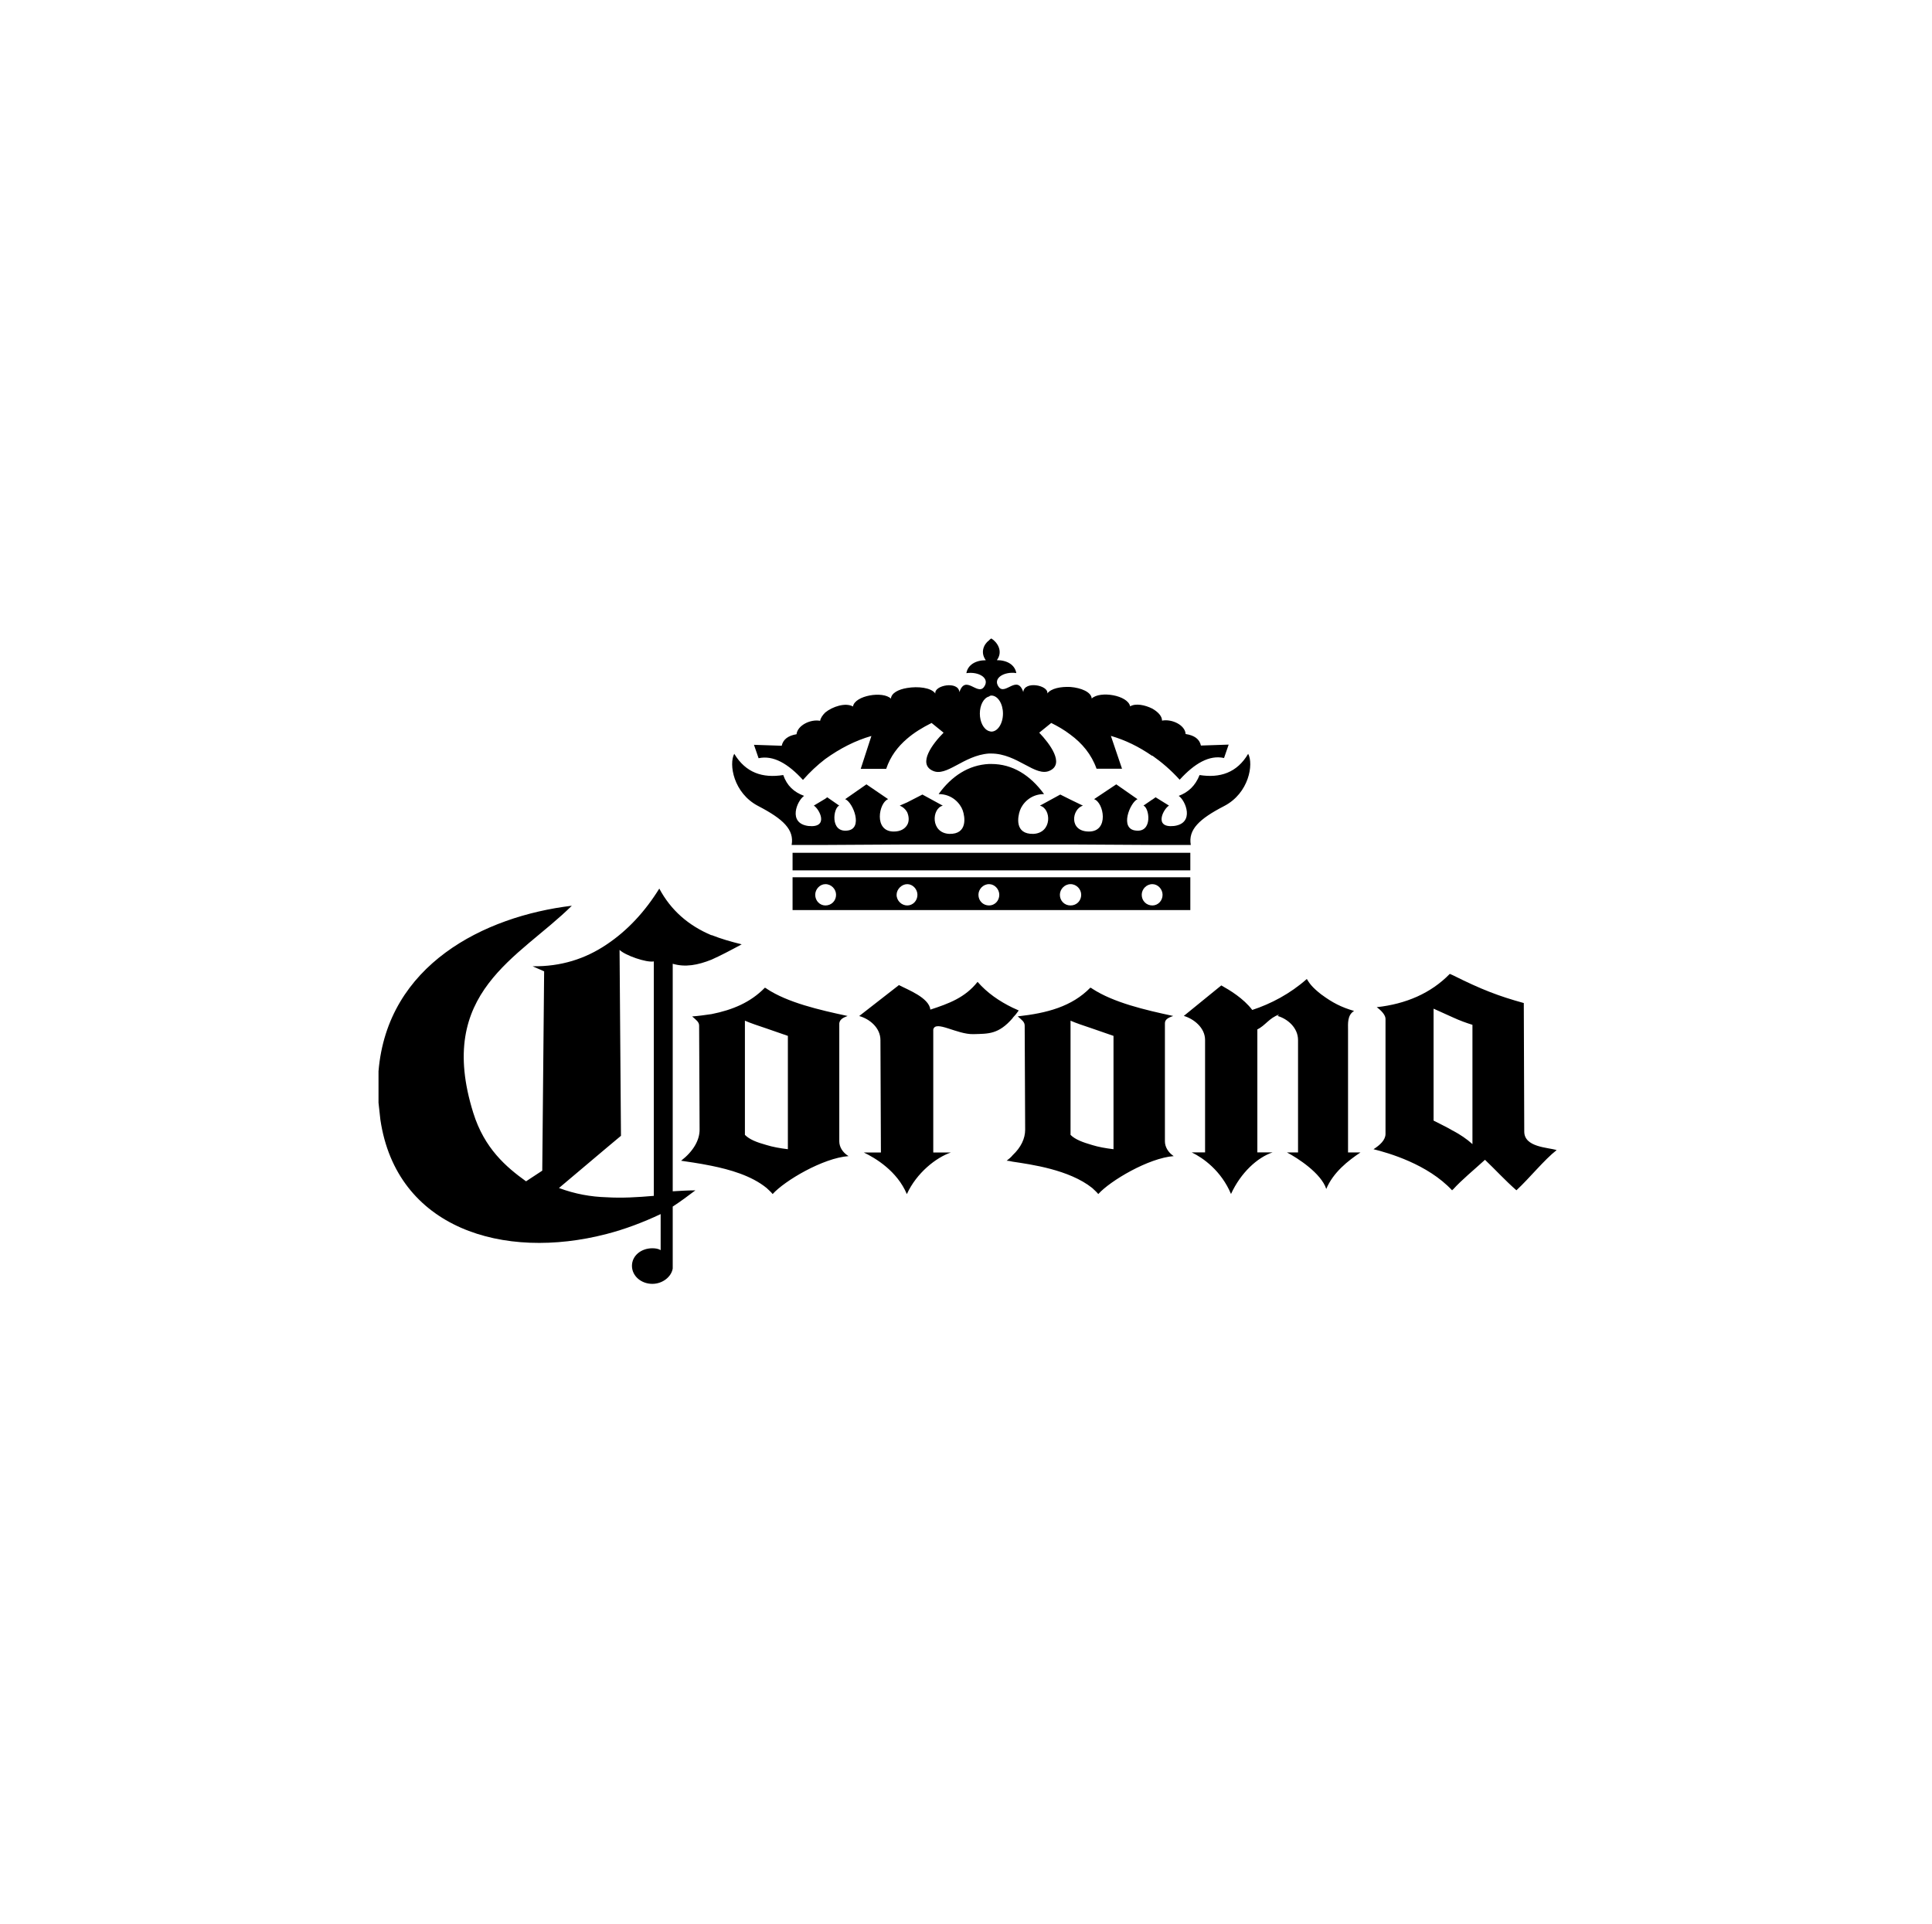 <svg xmlns="http://www.w3.org/2000/svg" fill="none" height="245" viewBox="0 0 246 245" width="246"><g clip-rule="evenodd" fill="#000" fill-rule="evenodd"><path d="m100.917 110.835v-2.236h50.646v2.236zm50.646.879v4.182h-50.646v-4.182zm-4.831 3.594c.709 0 1.297-.589 1.297-1.358 0-.708-.588-1.357-1.297-1.357-.768 0-1.357.649-1.357 1.357 0 .769.589 1.358 1.357 1.358zm0-13.486.41-.29 1.707 1.059c-.709.409-2.006 2.884.648 2.594 2.655-.35 1.468-3.243.589-3.832 1.238-.469 2.117-1.297 2.655-2.654 2.594.41 4.771-.29 6.187-2.705.709 1.297.12 5.01-3.064 6.657-3.183 1.648-4.591 3.005-4.241 4.951h-4.891l-10.421-.06h-20.791l-10.421.06h-4.301c.349-1.946-1.059-3.295-4.242-4.951-3.183-1.647-3.772-5.359-3.064-6.657 1.468 2.415 3.593 3.124 6.239 2.705.469 1.357 1.357 2.176 2.654 2.654-.888.589-2.117 3.474.529 3.832 2.706.29 1.417-2.176.709-2.594l1.468-.879.239-.18 1.527 1.059c-.768.298-1.178 3.414.999 3.183 2.117-.179.768-3.593-.239-4.003l2.705-1.886 2.766 1.886c-1.178.41-1.886 4.123.708 4.123.879 0 1.417-.35 1.707-.828.29-.47.239-1.118 0-1.648-.239-.409-.529-.648-.939-.827l.939-.41 1.946-.999 2.595 1.417c-1.417.35-1.588 3.474.828 3.593 2.355.06 2.005-2.176 1.706-3.004-.298-.828-1.297-2.065-3.064-2.065 1.648-2.296 3.833-3.713 6.419-3.833h.29c2.705 0 4.95 1.417 6.717 3.833-1.767 0-2.765 1.237-3.064 2.065s-.709 3.064 1.707 3.004c2.415-.119 2.296-3.234.828-3.593l2.594-1.417 1.298.649 1.587.768c-1.417.41-1.826 3.295.768 3.295 2.595 0 1.886-3.713.649-4.123l2.825-1.886 2.705 1.886c-.938.41-2.355 3.824-.179 4.003 2.117.239 1.707-2.885.939-3.183l1.118-.769zm0-5.59c1.178.828 2.356 1.827 3.474 3.064 1.886-2.066 3.772-3.183 5.65-2.765l.589-1.707-3.534.119c-.179-.828-.828-1.297-1.946-1.468-.059-1.118-1.707-1.946-3.004-1.707 0-.589-.529-1.118-1.237-1.528-.939-.469-2.117-.708-2.825-.29-.291-1.417-3.824-2.006-4.891-.999-.06-.828-1.357-1.357-2.705-1.468-1.238-.06-2.476.179-2.945.828.179-1.058-2.945-1.647-3.064-.179-.768-2.296-2.296.469-3.124-.649-.828-1.118.709-2.006 2.236-1.767-.179-1.058-1.177-1.647-2.475-1.647.828-1.118.06-2.296-.708-2.765-.12.06-.239.179-.29.239-.709.529-1.118 1.587-.41 2.535-1.297 0-2.296.589-2.475 1.647 1.587-.239 3.064.649 2.236 1.767-.828 1.118-2.356-1.647-3.124.649-.119-1.468-3.243-.879-3.064.179-.529-.768-2.236-.939-3.593-.708-1.118.179-2.006.649-2.065 1.357-.999-.999-4.592-.41-4.831.999-.939-.529-2.595 0-3.533.768-.35.35-.589.708-.649 1.058-1.238-.239-2.885.589-3.004 1.707-1.059.179-1.707.649-1.887 1.468l-3.533-.119.589 1.707c1.886-.41 3.772.708 5.65 2.765.879-.999 1.826-1.886 2.825-2.654 1.886-1.357 3.832-2.356 5.889-2.945l-1.357 4.182h3.243c.529-1.587 1.477-2.825 2.655-3.832.887-.768 1.946-1.417 3.123-2.006l1.528 1.238c-1.417 1.417-3.294 3.943-1.417 4.831 1.767.888 3.943-1.946 7.187-2.176h.29c3.354 0 5.65 3.064 7.476 2.176 1.887-.879 0-3.414-1.357-4.831l1.528-1.238c.828.41 1.647.879 2.415 1.468 1.528 1.118 2.706 2.535 3.355 4.361h3.243l-1.417-4.182c1.827.529 3.533 1.357 5.24 2.535zm-10.421 19.076c.768 0 1.357-.589 1.357-1.358 0-.708-.589-1.357-1.357-1.357s-1.357.649-1.357 1.357c0 .769.589 1.358 1.357 1.358zm-10.37 0c.709 0 1.298-.589 1.298-1.358 0-.708-.589-1.357-1.298-1.357-.768 0-1.357.649-1.357 1.357 0 .769.589 1.358 1.357 1.358zm0-22.2c.06 0 .179.06.29.06.828 0 1.477-1.058 1.477-2.296 0-1.238-.649-2.296-1.477-2.296-.119 0-.239.06-.29.119-.708.179-1.178 1.118-1.178 2.176 0 1.058.47 2.006 1.178 2.236zm-10.421 22.2c.709 0 1.297-.589 1.297-1.358 0-.708-.588-1.357-1.297-1.357-.708 0-1.357.649-1.357 1.357 0 .769.649 1.358 1.357 1.358zm-10.421 0c.768 0 1.357-.589 1.357-1.358 0-.708-.589-1.357-1.357-1.357-.708 0-1.297.649-1.297 1.357 0 .769.589 1.358 1.297 1.358z"></path><path d="m77.241 146.17-6.068 5.12c2.065.769 4.063 1.119 6.068 1.178 1.946.12 3.943 0 6.008-.179v-29.855c-.939.179-3.653-.768-4.361-1.468l.179 23.676zm107.77-2.177c.879.47 1.767 1.058 2.475 1.707v-15.192c-.768-.239-1.587-.529-2.475-.939-.768-.35-1.588-.708-2.475-1.118v14.253c.648.35 1.587.769 2.475 1.298zm0-19.792c3.653 1.826 5.829 2.654 9.013 3.533l.059 16.37c0 2.006 3.005 2.006 4.123 2.356-1.588 1.237-3.414 3.533-5.121 5.121-1.417-1.238-2.706-2.655-4.003-3.884-1.417 1.298-2.944 2.535-4.063 3.773-.059 0-.059.059-.119.119-3.124-3.354-8.125-4.771-10.011-5.24.827-.529 1.527-1.178 1.527-1.946v-14.663c0-.469-.529-1.058-1.118-1.477 3.713-.409 6.888-1.766 9.303-4.241.12.059.299.119.41.179zm-16.72 2.475c1.357.999 2.475 1.587 4.122 2.065-.879.53-.768 1.648-.768 2.356v15.661h1.588c-1.588 1.059-3.474 2.535-4.361 4.652-.649-2.006-3.653-3.943-5.01-4.652h1.416v-14.312c0-1.588-1.357-2.706-2.594-3.064l.179-.18c-1.238.41-1.767 1.417-2.765 1.886v15.662h1.946c-1.946.649-4.063 2.595-5.301 5.3-1.237-2.944-3.533-4.592-5.009-5.3h1.707v-14.313c0-1.588-1.477-2.706-2.706-3.064l4.771-3.883c1.058.589 2.825 1.647 3.943 3.123 2.356-.768 4.831-2.065 6.947-3.943.291.47.589.999 1.887 2.006zm-29.215 19.144c.768.239 1.707.409 2.706.529v-14.433c-.708-.239-1.707-.589-2.706-.938-1.058-.35-2.116-.709-2.765-.999v14.543c.589.589 1.528.939 2.765 1.298zm0-19.912c2.706 1.767 6.717 2.705 10.31 3.474-.708.238-1.058.469-1.058.938v15.022c0 .708.41 1.416 1.118 1.886-3.183.239-8.065 3.124-9.602 4.831-.238-.299-.529-.53-.768-.769-2.944-2.355-7.835-3.004-10.131-3.354-.29-.059-.529-.119-.768-.119.291-.239.53-.41.768-.709 1.059-.998 1.588-2.116 1.588-3.243l-.06-13.254c0-.47-.35-.709-.887-1.178 3.712-.41 6.887-1.238 9.243-3.653.06 0 .179.06.239.119zm-10.131 3.712c.239-.238.53-.588.769-.938-.239-.12-.53-.239-.769-.35-1.706-.828-3.243-1.886-4.472-3.295-1.587 2.006-3.653 2.766-6.008 3.534-.18-1.528-2.885-2.535-4.003-3.124l-5.061 3.943c1.297.35 2.705 1.477 2.705 3.064l.06 14.313h-2.176c1.476.708 4.241 2.356 5.479 5.3 1.238-2.705 3.713-4.651 5.599-5.3h-2.236v-15.661c.29-1.238 3.004.648 5.121.588 1.886-.059 3.183.06 5.01-2.065zm-31.331 16.2c.768.239 1.707.409 2.706.529v-14.433c-.709-.239-1.707-.589-2.706-.938-1.058-.35-2.117-.709-2.765-.999v14.543c.589.589 1.468.939 2.765 1.298zm0-19.912c2.654 1.767 6.717 2.705 10.31 3.474-.648.238-.998.469-1.058.938v15.022c0 .708.41 1.416 1.178 1.886-3.244.239-8.126 3.124-9.662 4.831-.239-.299-.529-.53-.768-.769-1.946-1.587-4.711-2.355-7.007-2.825-1.707-.349-3.124-.529-3.883-.648 1.528-1.178 2.356-2.595 2.356-3.943l-.06-13.255c0-.469-.35-.708-.888-1.178.828-.059 1.647-.179 2.475-.298 2.654-.53 4.95-1.477 6.777-3.355.06 0 .179.06.239.12zm-7.007-6.828c1.178.469 2.415.828 3.832 1.178-1.417.768-2.654 1.417-3.832 1.946-1.767.708-3.354.998-4.95.529v28.976c.999-.06 1.946-.12 2.885-.12-.939.709-1.886 1.417-2.885 2.066v7.894c-.179 1.059-1.297 1.946-2.595 1.946-1.417 0-2.595-.998-2.595-2.296 0-1.297 1.178-2.236 2.595-2.236.41 0 .768.06 1.058.239v-4.591c-2.236 1.058-4.592 1.945-6.888 2.534-13.135 3.414-26.74-.708-28.797-14.543-.06-.708-.179-1.468-.239-2.176v-4.003c1.118-13.545 13.425-19.733 24.614-21.081-6.717 6.657-17.377 10.95-12.546 26.381 1.417 4.532 4.182 6.888 6.717 8.714l2.065-1.357.239-25.383-1.476-.648c3.593.059 6.717-.939 9.422-2.766 2.654-1.766 4.891-4.182 6.717-7.126 1.476 2.765 3.713 4.711 6.657 5.949z"></path></g></svg>